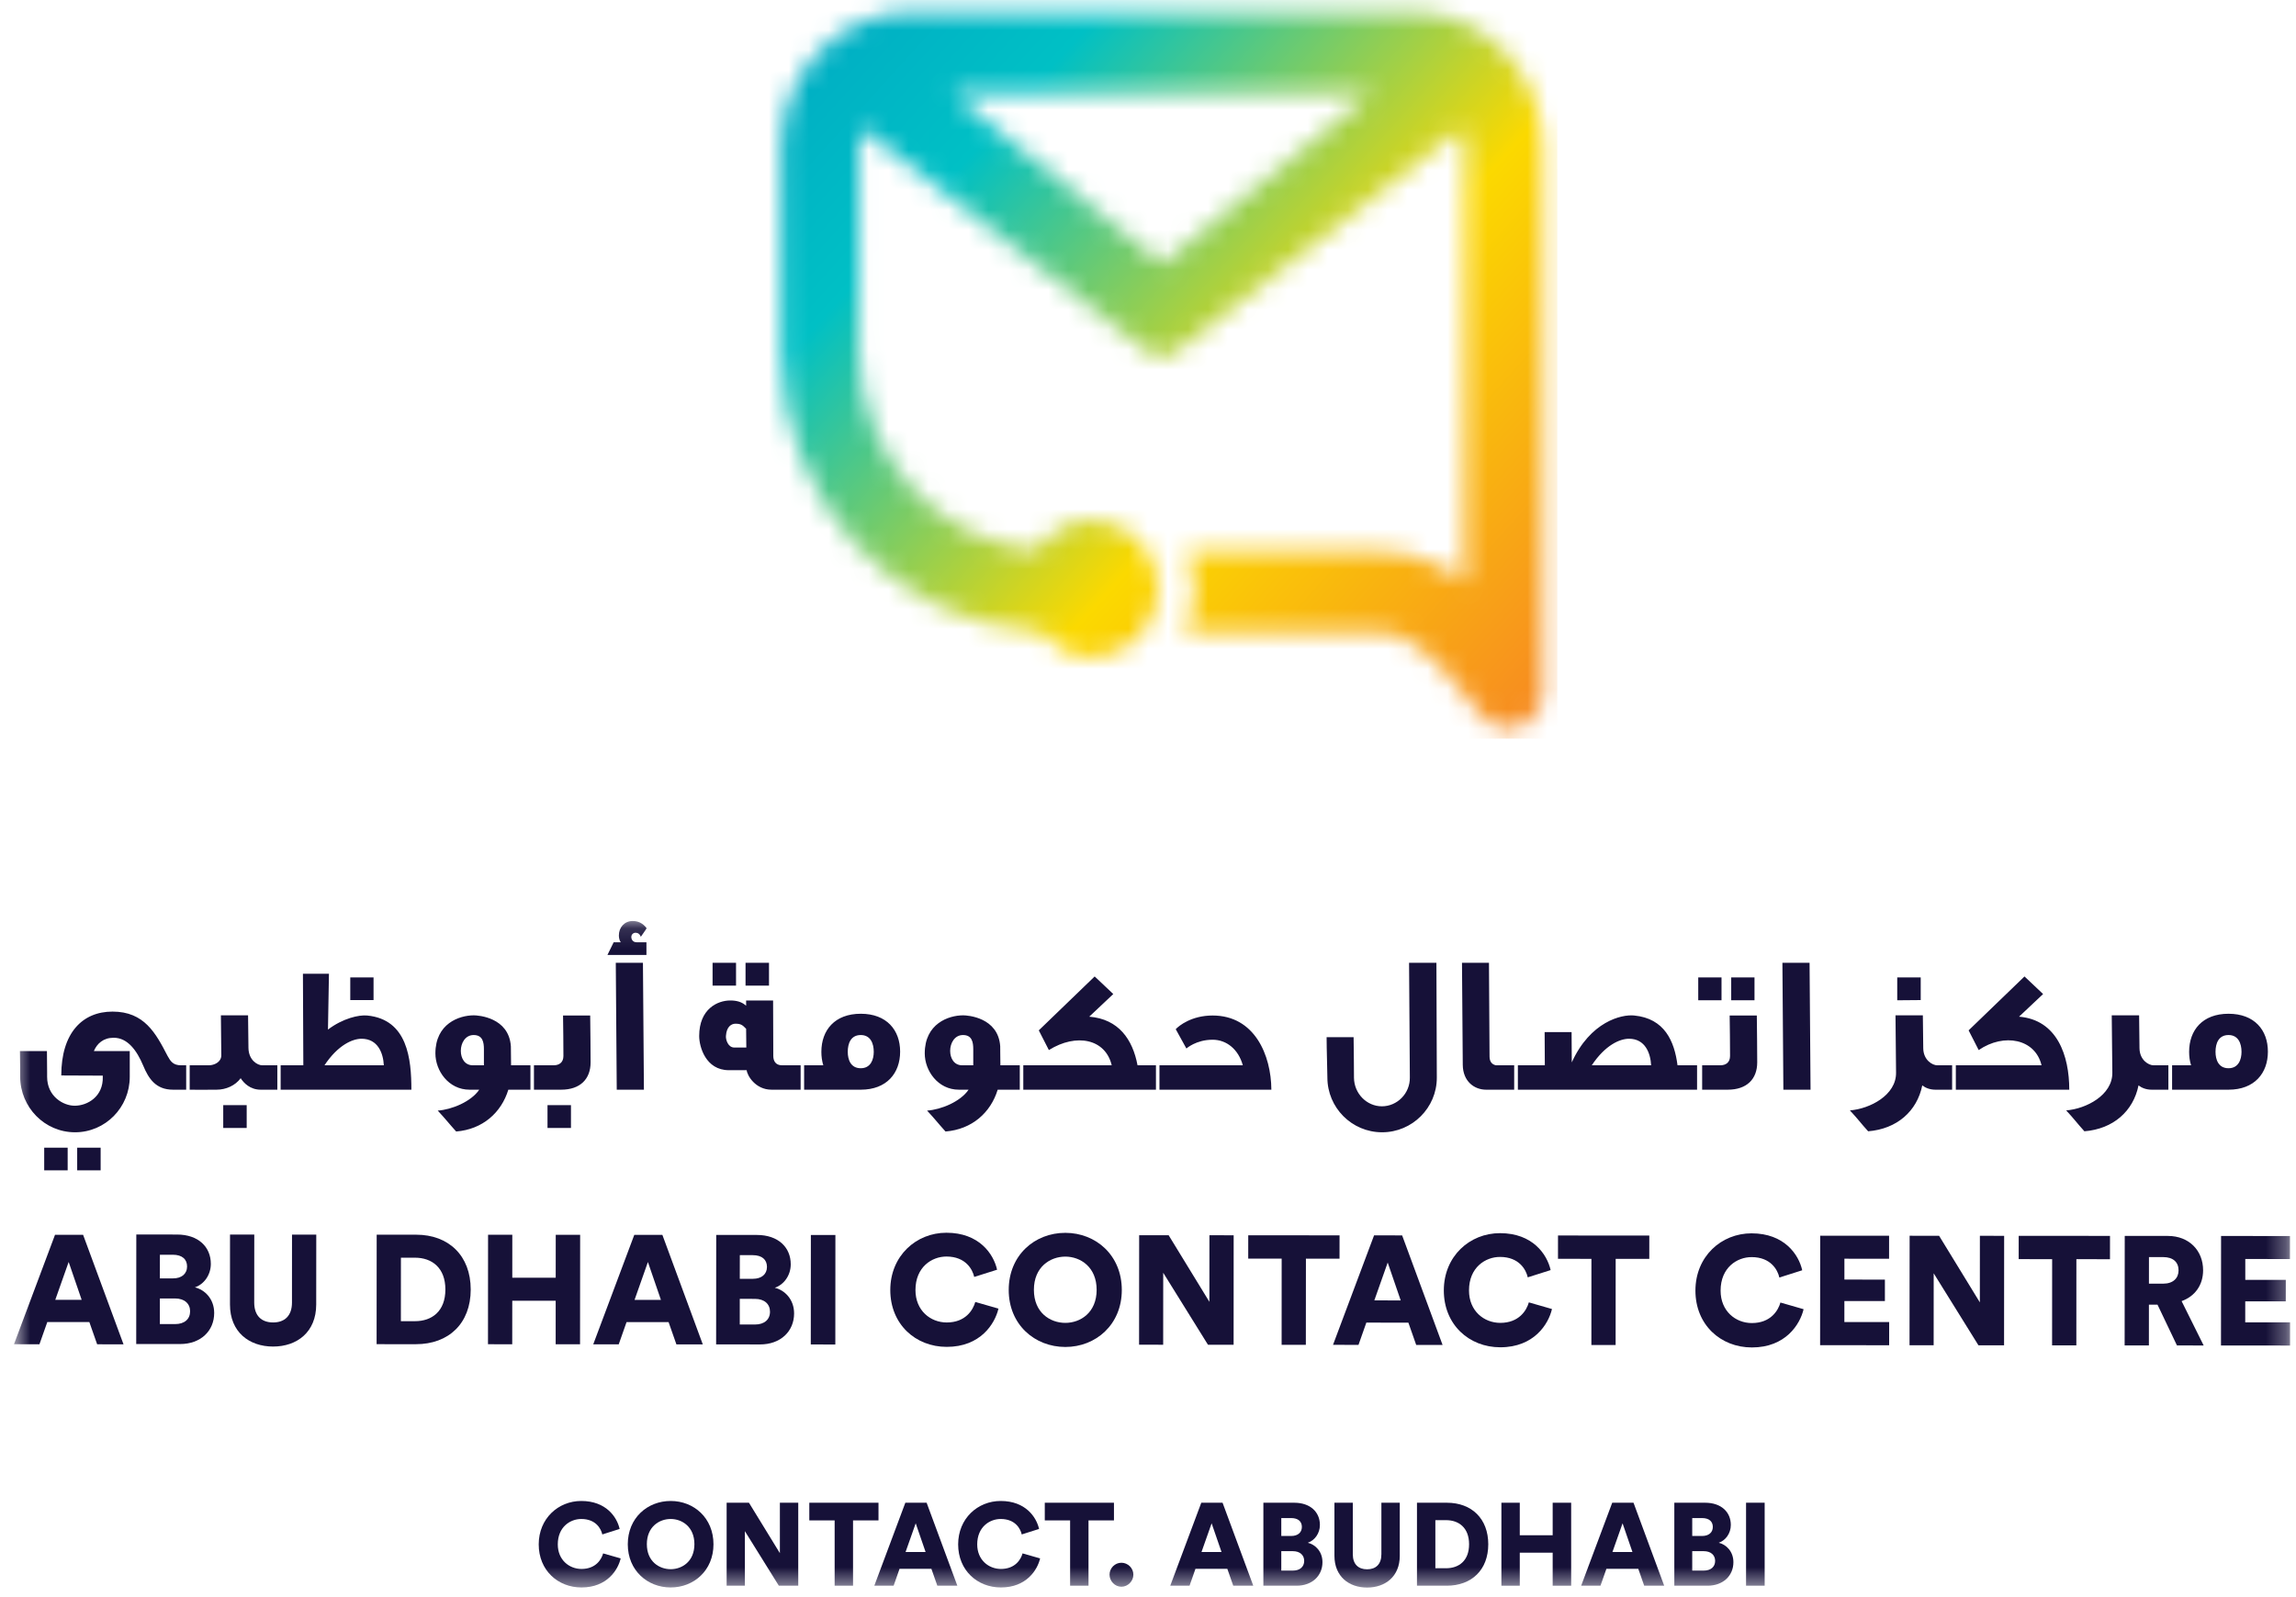 <?xml version="1.0" encoding="UTF-8"?>
<svg width="115px" height="80px" viewBox="0 0 115 80" version="1.1" xmlns="http://www.w3.org/2000/svg" xmlns:xlink="http://www.w3.org/1999/xlink">
    <title>D5B64E67-8CD2-4D43-A758-A869C2F4E985</title>
    <defs>
        <polygon id="path-1" points="0.702 0.133 114.702 0.133 114.702 33.521 0.702 33.521"></polygon>
        <path d="M31.71,0.579 L31.915,0.582 C35.447,0.694 38.276,3.699 38.276,7.387 L38.276,7.387 L38.276,34.719 L38.274,34.719 L38.267,34.852 C38.189,35.774 37.446,36.495 36.537,36.495 L36.537,36.495 L36.392,36.489 C35.867,36.445 35.403,36.162 35.115,35.742 L35.115,35.742 L34.907,35.452 C33.854,34.007 32.613,32.667 31.265,31.927 L31.265,31.927 L31.118,31.855 C30.82,31.724 30.492,31.674 30.167,31.674 L30.167,31.674 L20.299,31.674 L20.4,31.451 C20.657,30.849 20.813,30.191 20.813,29.486 L20.813,29.486 L20.807,29.239 C20.78,28.666 20.658,28.12 20.458,27.617 L20.458,27.617 L29.885,27.617 L30.065,27.619 C30.922,27.631 32.009,27.744 33.107,28.349 L33.107,28.349 L33.429,28.534 C33.748,28.726 34.06,28.937 34.365,29.165 L34.365,29.165 L34.365,7.387 L34.358,7.187 C34.338,6.923 34.282,6.669 34.196,6.43 L34.196,6.43 L20.016,17.533 L19.918,17.616 C19.714,17.772 19.464,17.866 19.19,17.866 L19.19,17.866 L19.066,17.859 C18.822,17.833 18.601,17.731 18.418,17.58 L18.418,17.58 L18.418,17.581 L4.185,6.43 L4.126,6.612 C4.055,6.857 4.016,7.117 4.016,7.387 L4.016,7.387 L4.016,17.538 L4.019,17.797 C4.145,22.968 8.031,27.158 12.946,27.569 L12.946,27.569 L13.056,27.411 C13.661,26.585 14.619,26.05 15.695,26.05 L15.695,26.05 L15.86,26.054 C17.611,26.143 19.009,27.649 19.009,29.486 L19.009,29.486 L19.005,29.658 C18.918,31.473 17.466,32.923 15.695,32.923 L15.695,32.923 L15.502,32.917 C14.543,32.86 13.692,32.376 13.122,31.648 L13.122,31.648 L12.855,31.633 C5.738,31.161 0.105,25.037 0.105,17.538 L0.105,17.538 L0.105,7.387 L0.108,7.175 C0.216,3.514 3.112,0.579 6.669,0.579 L6.669,0.579 L31.71,0.579 Z M29.725,4.635 L8.656,4.635 L19.19,13.206 L29.725,4.635 Z" id="path-3"></path>
        <linearGradient x1="0%" y1="6.852%" x2="101.068%" y2="93.148%" id="linearGradient-5">
            <stop stop-color="#00ABC4" offset="0%"></stop>
            <stop stop-color="#00C0C5" offset="21.945%"></stop>
            <stop stop-color="#FBD900" offset="60.575%"></stop>
            <stop stop-color="#F78A21" offset="100%"></stop>
        </linearGradient>
    </defs>
    <g id="Page-1" stroke="none" stroke-width="1" fill="none" fill-rule="evenodd">
        <g id="Footer-(ADCC-Logo)" transform="translate(-553, -4322)">
            <g id="Global/Footer/Sitemap/Desktop" transform="translate(79, 3740)">
                <g id="bottom-footer" transform="translate(0, 550.18)">
                    <g id="Group-4" transform="translate(132, 24.82)">
                        <g id="Group" transform="translate(342, 7)">
                            <g id="Group-46" transform="translate(0, 46)">
                                <mask id="mask-2" fill="white">
                                    <use xlink:href="#path-1"></use>
                                </mask>
                                <g id="Clip-9"></g>
                                <path d="M8.67,18.034 C9.092,18.034 9.369,17.811 9.37,17.438 C9.37,17.083 9.131,16.851 8.655,16.85 L8.009,16.85 L8.008,18.034 L8.67,18.034 Z M8.768,20.324 C9.237,20.325 9.521,20.078 9.522,19.683 C9.522,19.303 9.245,19.041 8.769,19.04 L8.008,19.04 L8.007,20.323 L8.768,20.324 Z M8.864,15.838 C9.94,15.838 10.561,16.465 10.56,17.308 C10.56,17.874 10.206,18.337 9.761,18.484 C10.252,18.6 10.728,19.057 10.728,19.769 C10.727,20.666 10.051,21.324 9.021,21.323 L6.823,21.321 L6.827,15.836 L8.864,15.838 Z" id="Fill-8" fill="#161138" mask="url(#mask-2)"></path>
                                <path d="M2.769,19.107 L4.09,19.108 L3.439,17.212 L2.769,19.107 Z M4.475,20.222 L2.369,20.221 L1.976,21.334 L0.7,21.333 L2.756,15.85 L4.162,15.851 L6.187,21.338 L4.866,21.336 L4.475,20.222 Z" id="Fill-13" fill="#161138" mask="url(#mask-2)"></path>
                                <path d="M11.519,19.344 L11.521,15.839 L12.736,15.84 L12.733,19.244 C12.733,19.909 13.101,20.241 13.678,20.242 C14.254,20.243 14.624,19.91 14.624,19.246 L14.626,15.841 L15.841,15.842 L15.838,19.346 C15.837,20.724 14.876,21.45 13.677,21.449 C12.478,21.448 11.518,20.721 11.519,19.344" id="Fill-10" fill="#161138" mask="url(#mask-2)"></path>
                                <path d="M20.786,20.178 C21.623,20.179 22.307,19.692 22.308,18.593 C22.309,17.495 21.625,16.999 20.788,16.998 L20.081,16.998 L20.079,20.178 L20.786,20.178 Z M18.863,21.33 L18.867,15.845 L20.842,15.846 C22.48,15.846 23.577,16.9 23.577,18.594 C23.576,20.288 22.475,21.332 20.831,21.331 L18.863,21.33 Z" id="Fill-11" fill="#161138" mask="url(#mask-2)"></path>
                                <polygon id="Fill-12" fill="#161138" mask="url(#mask-2)" points="27.832 21.336 27.833 19.154 25.658 19.153 25.656 21.334 24.442 21.333 24.446 15.848 25.66 15.849 25.659 18 27.834 18.001 27.836 15.851 29.058 15.852 29.053 21.336"></polygon>
                                <path d="M31.783,19.111 L33.104,19.112 L32.452,17.215 L31.783,19.111 Z M33.488,20.226 L31.382,20.224 L30.99,21.338 L29.714,21.337 L31.77,15.854 L33.176,15.854 L35.201,21.341 L33.879,21.34 L33.488,20.226 Z" id="Fill-13" fill="#161138" mask="url(#mask-2)"></path>
                                <path d="M37.715,18.055 C38.138,18.055 38.415,17.831 38.415,17.46 C38.415,17.104 38.177,16.872 37.701,16.871 L37.056,16.871 L37.054,18.055 L37.715,18.055 Z M37.813,20.345 C38.283,20.346 38.567,20.098 38.567,19.704 C38.567,19.324 38.291,19.061 37.815,19.061 L37.053,19.06 L37.053,20.344 L37.813,20.345 Z M37.91,15.859 C38.985,15.859 39.607,16.486 39.606,17.329 C39.606,17.894 39.252,18.358 38.806,18.504 C39.298,18.621 39.774,19.078 39.774,19.79 C39.773,20.687 39.097,21.344 38.067,21.343 L35.869,21.341 L35.873,15.857 L37.91,15.859 Z" id="Fill-14" fill="#161138" mask="url(#mask-2)"></path>
                                <polygon id="Fill-15" fill="#161138" mask="url(#mask-2)" points="40.61 21.345 40.614 15.86 41.843 15.861 41.839 21.346"></polygon>
                                <path d="M44.592,18.617 C44.593,16.907 45.885,15.747 47.406,15.748 C49.044,15.75 49.765,16.811 49.941,17.6 L48.796,17.962 C48.712,17.583 48.366,16.941 47.406,16.94 C46.676,16.939 45.853,17.465 45.853,18.618 C45.852,19.647 46.604,20.242 47.419,20.243 C48.364,20.244 48.741,19.61 48.849,19.215 L50.01,19.549 C49.832,20.307 49.109,21.467 47.418,21.465 C45.85,21.465 44.591,20.326 44.592,18.617" id="Fill-16" fill="#161138" mask="url(#mask-2)"></path>
                                <path d="M53.359,20.263 C54.112,20.264 54.927,19.754 54.928,18.609 C54.928,17.464 54.114,16.945 53.361,16.944 C52.599,16.944 51.785,17.462 51.785,18.607 C51.784,19.751 52.598,20.263 53.359,20.263 M53.362,15.753 C54.891,15.754 56.189,16.877 56.188,18.618 C56.187,20.35 54.887,21.471 53.358,21.47 C51.821,21.468 50.523,20.346 50.524,18.613 C50.525,16.873 51.824,15.751 53.362,15.753" id="Fill-17" fill="#161138" mask="url(#mask-2)"></path>
                                <polygon id="Fill-18" fill="#161138" mask="url(#mask-2)" points="60.504 21.359 58.262 17.753 58.26 21.358 57.053 21.357 57.057 15.872 58.534 15.873 60.575 19.209 60.577 15.874 61.791 15.875 61.788 21.36"></polygon>
                                <polygon id="Fill-19" fill="#161138" mask="url(#mask-2)" points="65.41 17.046 65.406 21.362 64.193 21.362 64.195 17.045 62.52 17.043 62.521 15.875 67.094 15.879 67.093 17.047"></polygon>
                                <path d="M68.836,19.137 L70.157,19.138 L69.506,17.241 L68.836,19.137 Z M70.542,20.252 L68.436,20.25 L68.043,21.365 L66.767,21.363 L68.823,15.88 L70.229,15.881 L72.254,21.367 L70.933,21.367 L70.542,20.252 Z" id="Fill-20" fill="#161138" mask="url(#mask-2)"></path>
                                <path d="M72.317,18.636 C72.318,16.927 73.61,15.768 75.131,15.769 C76.769,15.769 77.49,16.83 77.667,17.619 L76.521,17.982 C76.437,17.603 76.092,16.96 75.131,16.96 C74.401,16.959 73.578,17.485 73.578,18.637 C73.577,19.667 74.329,20.262 75.144,20.263 C76.089,20.264 76.467,19.629 76.575,19.236 L77.734,19.569 C77.558,20.327 76.834,21.486 75.143,21.486 C73.575,21.484 72.315,20.347 72.317,18.636" id="Fill-21" fill="#161138" mask="url(#mask-2)"></path>
                                <polygon id="Fill-22" fill="#161138" mask="url(#mask-2)" points="80.925 17.057 80.922 21.373 79.708 21.373 79.71 17.056 78.035 17.054 78.036 15.886 82.609 15.89 82.608 17.058"></polygon>
                                <path d="M84.919,18.646 C84.92,16.935 86.213,15.776 87.733,15.778 C89.371,15.779 90.093,16.839 90.268,17.628 L89.123,17.991 C89.039,17.612 88.694,16.969 87.733,16.969 C87.003,16.968 86.18,17.494 86.18,18.647 C86.179,19.675 86.931,20.272 87.745,20.272 C88.691,20.273 89.068,19.638 89.176,19.244 L90.337,19.578 C90.159,20.336 89.436,21.496 87.745,21.494 C86.177,21.493 84.918,20.355 84.919,18.646" id="Fill-23" fill="#161138" mask="url(#mask-2)"></path>
                                <polygon id="Fill-24" fill="#161138" mask="url(#mask-2)" points="91.164 21.381 91.168 15.896 94.619 15.898 94.618 17.051 92.381 17.049 92.381 18.094 94.409 18.096 94.409 19.171 92.38 19.169 92.379 20.221 94.623 20.223 94.622 21.383"></polygon>
                                <polygon id="Fill-25" fill="#161138" mask="url(#mask-2)" points="99.095 21.387 96.853 17.78 96.851 21.385 95.643 21.384 95.648 15.899 97.124 15.901 99.165 19.236 99.167 15.901 100.382 15.903 100.378 21.387"></polygon>
                                <polygon id="Fill-26" fill="#161138" mask="url(#mask-2)" points="104 17.073 103.998 21.389 102.783 21.389 102.786 17.072 101.11 17.07 101.111 15.903 105.684 15.906 105.683 17.074"></polygon>
                                <path d="M108.349,18.299 C108.848,18.299 109.117,18.021 109.118,17.634 C109.118,17.224 108.849,16.968 108.349,16.968 L107.635,16.967 L107.634,18.298 L108.349,18.299 Z M108.063,19.35 L107.633,19.35 L107.632,21.393 L106.417,21.392 L106.422,15.907 L108.581,15.908 C109.657,15.909 110.348,16.652 110.347,17.628 C110.347,18.369 109.939,18.934 109.27,19.173 L110.375,21.395 L109.038,21.394 L108.063,19.35 Z" id="Fill-27" fill="#161138" mask="url(#mask-2)"></path>
                                <polygon id="Fill-28" fill="#161138" mask="url(#mask-2)" points="111.243 21.395 111.247 15.91 114.698 15.913 114.697 17.065 112.46 17.064 112.46 18.108 114.489 18.109 114.487 19.184 112.458 19.184 112.457 20.236 114.703 20.237 114.702 21.398"></polygon>
                                <path d="M107.142,4.858 L107.161,6.51 C107.171,7.107 107.627,7.361 107.861,7.361 L108.608,7.361 L108.608,8.583 L107.773,8.583 C107.501,8.583 107.278,8.496 107.112,8.368 C106.85,9.659 105.849,10.549 104.402,10.666 C104.003,10.226 103.925,10.09 103.489,9.62 C104.489,9.542 105.81,8.858 105.801,7.733 L105.771,4.858 L107.142,4.858 Z M111.62,4.779 C112.922,4.779 113.593,5.6 113.593,6.677 C113.593,7.753 112.922,8.583 111.62,8.583 L108.794,8.583 L108.794,7.361 L109.745,7.361 C109.677,7.146 109.647,6.921 109.647,6.686 C109.647,5.6 110.318,4.779 111.62,4.779 Z M101.401,2.911 L102.333,3.791 L101.128,4.926 C103.042,5.082 103.644,6.881 103.644,8.583 L97.776,8.583 L97.776,7.361 L102.255,7.361 C101.944,6.041 100.38,5.728 99.107,6.598 L98.602,5.611 L101.401,2.911 Z M111.62,5.845 C111.115,5.845 110.969,6.275 110.969,6.686 C110.969,7.078 111.115,7.508 111.62,7.508 C112.116,7.508 112.271,7.078 112.271,6.686 C112.271,6.275 112.116,5.845 111.62,5.845 Z M96.31,4.858 L96.33,6.51 C96.339,7.107 96.796,7.361 97.029,7.361 L97.962,7.361 L97.962,8.583 L96.941,8.583 C96.669,8.583 96.446,8.496 96.281,8.368 C96.018,9.659 95.017,10.549 93.57,10.666 C93.171,10.226 93.094,10.09 92.656,9.62 C93.657,9.542 94.979,8.858 94.968,7.733 L94.94,4.858 L96.31,4.858 Z M96.203,2.96 L96.203,4.094 L95.027,4.104 L95.027,2.96 L96.203,2.96 Z M89.324,8.583 L89.276,2.227 L90.636,2.227 L90.685,8.583 L89.324,8.583 Z M86.711,2.96 L87.878,2.96 L87.878,4.104 L86.711,4.104 L86.711,2.96 Z M87.994,4.867 C88.003,5.982 88.014,6.256 88.014,7.215 C88.014,8.046 87.498,8.583 86.537,8.583 L85.001,8.583 L85.001,7.361 L86.157,7.361 C86.449,7.361 86.653,7.215 86.653,6.892 C86.653,6.207 86.643,5.532 86.634,4.867 L87.994,4.867 Z M86.226,2.96 L86.226,4.104 L85.06,4.104 L85.06,2.96 L86.226,2.96 Z M76.026,7.361 L77.376,7.361 L77.366,5.699 L78.716,5.699 L78.726,7.215 C79.649,5.18 81.213,4.798 81.855,4.867 C83.371,5.014 83.867,6.148 84.022,7.361 L85.256,7.361 L85.256,8.583 L76.026,8.583 L76.026,7.361 Z M74.578,2.227 L74.607,6.921 C74.607,7.195 74.743,7.322 74.928,7.361 L75.841,7.361 L75.841,8.583 L74.432,8.583 C73.84,8.583 73.275,8.163 73.266,7.341 L73.227,2.227 L74.578,2.227 Z M81.592,6.031 C81.146,6.031 80.408,6.334 79.727,7.361 L82.7,7.361 C82.671,6.764 82.409,6.031 81.592,6.031 Z M71.946,2.227 L71.966,7.987 C71.966,9.483 70.741,10.716 69.226,10.716 C67.7,10.716 66.485,9.474 66.485,7.977 C66.485,7.693 66.446,6.549 66.446,5.952 L67.798,5.952 C67.801,6.141 67.804,6.427 67.807,6.727 L67.811,7.087 C67.814,7.503 67.817,7.879 67.817,7.987 C67.826,8.779 68.458,9.415 69.215,9.415 C69.984,9.415 70.625,8.769 70.615,7.977 L70.576,2.227 L71.946,2.227 Z M58.074,7.361 L62.25,7.361 C62.027,6.559 61.435,6.08 60.735,6.08 C59.909,6.08 59.423,6.52 59.423,6.52 L58.889,5.552 C59.054,5.375 59.686,4.867 60.735,4.867 C62.843,4.867 63.669,6.853 63.679,8.583 L58.074,8.583 L58.074,7.361 Z M54.829,2.911 L55.761,3.791 L54.557,4.926 C56.034,5.043 56.733,6.07 56.976,7.361 L57.898,7.361 L57.898,8.583 L51.078,8.583 L51.078,7.361 L55.683,7.361 C55.373,6.041 53.915,5.737 52.535,6.598 L52.03,5.611 L54.829,2.911 Z M50.098,6.412 L50.098,6.503 C50.098,6.516 50.098,6.531 50.099,6.547 L50.099,6.668 C50.101,6.812 50.103,7.031 50.107,7.361 L51.254,7.361 L51.254,8.583 L49.971,8.583 C49.622,9.728 48.689,10.57 47.358,10.677 C46.959,10.236 46.862,10.09 46.435,9.63 C47.144,9.581 48.106,9.181 48.514,8.583 L48.028,8.583 C46.979,8.583 46.318,7.635 46.318,6.764 C46.318,5.278 47.504,4.858 48.242,4.858 C48.456,4.858 50.001,4.955 50.098,6.412 Z M48.233,5.845 C47.815,5.845 47.591,6.246 47.591,6.637 C47.591,7.009 47.785,7.361 48.194,7.361 L48.748,7.361 L48.748,6.559 C48.748,6.207 48.689,5.845 48.233,5.845 Z M43.113,4.779 C44.415,4.779 45.085,5.6 45.085,6.677 C45.085,7.753 44.415,8.583 43.113,8.583 L40.101,8.583 L40.101,7.361 L41.237,7.361 C41.17,7.146 41.14,6.921 41.14,6.686 C41.14,5.6 41.811,4.779 43.113,4.779 Z M43.113,5.845 C42.608,5.845 42.462,6.275 42.462,6.686 C42.462,7.078 42.608,7.508 43.113,7.508 C43.608,7.508 43.764,7.078 43.764,6.686 C43.764,6.275 43.608,5.845 43.113,5.845 Z M37.342,2.227 L38.517,2.227 L38.517,3.371 L37.342,3.371 L37.342,2.227 Z M37.371,5.532 C37.186,5.337 37.099,5.278 36.837,5.278 C36.633,5.278 36.39,5.425 36.361,5.884 C36.341,6.06 36.458,6.471 36.779,6.471 L37.381,6.471 L37.371,5.532 Z M38.722,4.114 L38.732,6.892 C38.732,7.117 38.829,7.361 39.169,7.361 L40.276,7.361 L40.276,8.583 L38.644,8.583 C37.828,8.583 37.42,7.86 37.4,7.606 L36.507,7.606 C35.341,7.606 35.02,6.422 35.02,5.894 C35.02,4.535 35.943,4.114 36.575,4.114 C36.895,4.114 37.158,4.183 37.371,4.378 L37.371,4.114 L38.722,4.114 Z M36.866,2.227 L36.866,3.371 L35.691,3.371 L35.691,2.227 L36.866,2.227 Z M30.891,8.583 L30.843,2.227 L32.203,2.227 L32.252,8.583 L30.891,8.583 Z M32.096,0.925 C32.047,0.779 31.941,0.721 31.834,0.721 C31.727,0.721 31.621,0.799 31.621,0.936 C31.621,1.043 31.688,1.199 31.892,1.199 L32.378,1.199 L32.378,1.835 L30.425,1.835 L30.736,1.199 L31.095,1.199 C30.998,1.073 30.998,0.897 30.998,0.847 C30.998,0.466 31.27,0.133 31.688,0.133 C31.96,0.133 32.203,0.241 32.387,0.495 C32.387,0.515 32.096,0.925 32.096,0.925 L32.096,0.925 Z M27.423,9.357 L28.598,9.357 L28.598,10.501 L27.423,10.501 L27.423,9.357 Z M28.104,8.583 L26.568,8.583 L26.568,7.361 L27.724,7.361 C28.016,7.361 28.22,7.215 28.22,6.892 C28.22,6.207 28.21,5.532 28.201,4.867 L29.561,4.867 C29.57,5.982 29.581,6.256 29.581,7.215 C29.581,8.046 29.065,8.583 28.104,8.583 L28.104,8.583 Z M24.238,6.559 C24.238,6.207 24.179,5.845 23.723,5.845 C23.305,5.845 23.081,6.246 23.081,6.637 C23.081,7.009 23.276,7.361 23.684,7.361 L24.238,7.361 L24.238,6.559 Z M25.461,8.583 C25.112,9.728 24.179,10.57 22.848,10.677 C22.449,10.236 22.352,10.09 21.925,9.63 C22.634,9.581 23.596,9.181 24.004,8.583 L23.518,8.583 C22.469,8.583 21.808,7.635 21.808,6.764 C21.808,5.278 22.994,4.858 23.732,4.858 C23.946,4.858 25.491,4.955 25.588,6.412 C25.588,6.451 25.588,6.647 25.598,7.361 L26.744,7.361 L26.744,8.583 L25.461,8.583 Z M17.544,2.96 L18.71,2.96 L18.71,4.094 L17.544,4.094 L17.544,2.96 Z M16.476,2.774 L16.427,5.572 C17.175,5.004 17.981,4.828 18.389,4.867 C20.42,5.062 20.605,7.058 20.605,8.583 L13.891,8.583 L13.891,7.361 L15.193,7.361 L15.173,2.774 L16.476,2.774 Z M18.108,6.031 C17.671,6.031 16.932,6.334 16.252,7.361 L19.225,7.361 C19.196,6.764 18.934,6.031 18.108,6.031 Z M12.356,9.357 L12.356,10.501 L11.181,10.501 L11.181,9.357 L12.356,9.357 Z M12.425,4.858 C12.434,5.385 12.434,5.963 12.444,6.49 C12.454,7.107 12.9,7.361 13.133,7.361 L14.057,7.361 L14.057,8.583 L13.056,8.583 C12.531,8.583 12.21,8.251 12.055,8.007 C11.783,8.378 11.317,8.583 10.851,8.583 C10.306,8.593 9.869,8.583 9.325,8.583 L9.325,7.361 L10.461,7.361 C10.724,7.361 11.084,7.204 11.084,6.863 L11.064,4.858 L12.425,4.858 Z M3.866,11.488 L5.041,11.488 L5.041,12.623 L3.866,12.623 L3.866,11.488 Z M3.389,11.488 L3.389,12.623 L2.214,12.623 L2.214,11.488 L3.389,11.488 Z M5.635,4.671 C7.228,4.671 7.801,5.748 8.393,6.892 C8.54,7.156 8.665,7.361 9.074,7.361 L9.501,7.361 L9.501,8.583 L8.665,8.583 C7.801,8.583 7.442,8.026 7.17,7.371 C6.858,6.627 6.392,5.972 5.683,5.982 C5.178,5.982 4.857,6.275 4.702,6.647 L6.499,6.647 L6.499,7.938 C6.499,9.474 5.275,10.716 3.759,10.716 C2.234,10.716 1.019,9.464 1.01,7.938 C1.01,7.654 1.01,7.254 0.999,6.647 L2.351,6.647 C2.358,7.116 2.359,7.465 2.36,7.717 L2.36,7.938 L2.36,7.938 C2.36,8.926 3.176,9.386 3.74,9.386 C4.381,9.386 5.178,8.926 5.148,7.938 L5.148,7.879 L3.069,7.87 C3.069,5.737 4.128,4.671 5.635,4.671 Z" id="Fill-29" fill="#161138" mask="url(#mask-2)"></path>
                                <path d="M26.983,31.358 C26.983,30.063 27.962,29.184 29.114,29.184 C30.355,29.184 30.902,29.987 31.036,30.585 L30.168,30.86 C30.105,30.573 29.842,30.086 29.114,30.086 C28.561,30.086 27.938,30.485 27.938,31.358 C27.938,32.138 28.509,32.589 29.126,32.589 C29.842,32.589 30.128,32.109 30.209,31.81 L31.088,32.061 C30.954,32.636 30.407,33.516 29.126,33.516 C27.938,33.516 26.983,32.654 26.983,31.358" id="Fill-30" fill="#161138" mask="url(#mask-2)"></path>
                                <path d="M33.593,32.601 C34.164,32.601 34.781,32.214 34.781,31.347 C34.781,30.48 34.164,30.086 33.593,30.086 C33.016,30.086 32.399,30.48 32.399,31.347 C32.399,32.214 33.016,32.601 33.593,32.601 M33.593,29.184 C34.752,29.184 35.736,30.033 35.736,31.353 C35.736,32.666 34.752,33.516 33.593,33.516 C32.429,33.516 31.444,32.666 31.444,31.353 C31.444,30.033 32.429,29.184 33.593,29.184" id="Fill-31" fill="#161138" mask="url(#mask-2)"></path>
                                <polygon id="Fill-32" fill="#161138" mask="url(#mask-2)" points="39.009 33.428 37.309 30.696 37.309 33.428 36.395 33.428 36.395 29.272 37.513 29.272 39.062 31.798 39.062 29.272 39.982 29.272 39.982 33.428"></polygon>
                                <polygon id="Fill-33" fill="#161138" mask="url(#mask-2)" points="42.726 30.157 42.726 33.427 41.805 33.427 41.805 30.157 40.536 30.157 40.536 29.272 44.001 29.272 44.001 30.157"></polygon>
                                <path d="M45.358,31.739 L46.36,31.739 L45.865,30.303 L45.358,31.739 Z M46.651,32.583 L45.055,32.583 L44.759,33.428 L43.792,33.428 L45.346,29.272 L46.412,29.272 L47.95,33.428 L46.948,33.428 L46.651,32.583 Z" id="Fill-34" fill="#161138" mask="url(#mask-2)"></path>
                                <path d="M47.991,31.358 C47.991,30.063 48.969,29.184 50.122,29.184 C51.363,29.184 51.91,29.987 52.044,30.585 L51.176,30.86 C51.113,30.573 50.85,30.086 50.122,30.086 C49.569,30.086 48.946,30.485 48.946,31.358 C48.946,32.138 49.517,32.589 50.134,32.589 C50.85,32.589 51.135,32.109 51.217,31.81 L52.096,32.061 C51.962,32.636 51.415,33.516 50.134,33.516 C48.946,33.516 47.991,32.654 47.991,31.358" id="Fill-35" fill="#161138" mask="url(#mask-2)"></path>
                                <polygon id="Fill-36" fill="#161138" mask="url(#mask-2)" points="54.52 30.157 54.52 33.427 53.599 33.427 53.599 30.157 52.33 30.157 52.33 29.272 55.795 29.272 55.795 30.157"></polygon>
                                <path d="M56.168,32.278 C56.494,32.278 56.767,32.549 56.767,32.876 C56.767,33.199 56.494,33.48 56.168,33.48 C55.842,33.48 55.574,33.199 55.574,32.876 C55.574,32.549 55.842,32.278 56.168,32.278" id="Fill-37" fill="#161138" mask="url(#mask-2)"></path>
                                <path d="M60.18,31.739 L61.182,31.739 L60.687,30.303 L60.18,31.739 Z M61.473,32.583 L59.877,32.583 L59.581,33.428 L58.615,33.428 L60.169,29.272 L61.235,29.272 L62.772,33.428 L61.77,33.428 L61.473,32.583 Z" id="Fill-38" fill="#161138" mask="url(#mask-2)"></path>
                                <path d="M64.753,32.672 C65.108,32.672 65.323,32.484 65.323,32.185 C65.323,31.898 65.114,31.698 64.753,31.698 L64.176,31.698 L64.176,32.672 L64.753,32.672 Z M64.677,30.937 C64.997,30.937 65.207,30.767 65.207,30.485 C65.207,30.215 65.026,30.04 64.666,30.04 L64.176,30.04 L64.176,30.937 L64.677,30.937 Z M64.823,29.272 C65.637,29.272 66.11,29.747 66.11,30.385 C66.11,30.813 65.841,31.165 65.504,31.277 C65.876,31.364 66.238,31.71 66.238,32.249 C66.238,32.929 65.724,33.428 64.944,33.428 L63.279,33.428 L63.279,29.272 L64.823,29.272 Z" id="Fill-39" fill="#161138" mask="url(#mask-2)"></path>
                                <path d="M66.838,31.927 L66.838,29.272 L67.758,29.272 L67.758,31.851 C67.758,32.356 68.038,32.607 68.474,32.607 C68.911,32.607 69.19,32.356 69.19,31.851 L69.19,29.272 L70.111,29.272 L70.111,31.927 C70.111,32.97 69.383,33.521 68.474,33.521 C67.566,33.521 66.838,32.97 66.838,31.927" id="Fill-40" fill="#161138" mask="url(#mask-2)"></path>
                                <path d="M72.429,32.554 C73.064,32.554 73.582,32.185 73.582,31.352 C73.582,30.52 73.064,30.145 72.429,30.145 L71.893,30.145 L71.893,32.554 L72.429,32.554 Z M70.972,33.428 L70.972,29.272 L72.47,29.272 C73.71,29.272 74.543,30.069 74.543,31.352 C74.543,32.637 73.71,33.428 72.464,33.428 L70.972,33.428 Z" id="Fill-41" fill="#161138" mask="url(#mask-2)"></path>
                                <polygon id="Fill-42" fill="#161138" mask="url(#mask-2)" points="77.769 33.428 77.769 31.774 76.121 31.774 76.121 33.428 75.201 33.428 75.201 29.272 76.121 29.272 76.121 30.901 77.769 30.901 77.769 29.272 78.695 29.272 78.695 33.428"></polygon>
                                <path d="M80.763,31.739 L81.764,31.739 L81.27,30.303 L80.763,31.739 Z M82.057,32.583 L80.46,32.583 L80.163,33.428 L79.196,33.428 L80.752,29.272 L81.818,29.272 L83.354,33.428 L82.353,33.428 L82.057,32.583 Z" id="Fill-43" fill="#161138" mask="url(#mask-2)"></path>
                                <path d="M85.335,32.672 C85.69,32.672 85.906,32.484 85.906,32.185 C85.906,31.898 85.697,31.698 85.335,31.698 L84.759,31.698 L84.759,32.672 L85.335,32.672 Z M85.259,30.937 C85.58,30.937 85.79,30.767 85.79,30.485 C85.79,30.215 85.609,30.04 85.248,30.04 L84.759,30.04 L84.759,30.937 L85.259,30.937 Z M85.405,29.272 C86.22,29.272 86.692,29.747 86.692,30.385 C86.692,30.813 86.424,31.165 86.087,31.277 C86.459,31.364 86.821,31.71 86.821,32.249 C86.821,32.929 86.307,33.428 85.527,33.428 L83.862,33.428 L83.862,29.272 L85.405,29.272 Z" id="Fill-44" fill="#161138" mask="url(#mask-2)"></path>
                                <polygon id="Fill-45" fill="#161138" mask="url(#mask-2)" points="87.455 33.427 88.387 33.427 88.387 29.271 87.455 29.271"></polygon>
                            </g>
                            <g id="Group-49" transform="translate(39, 0)">
                                <mask id="mask-4" fill="white">
                                    <use xlink:href="#path-3"></use>
                                </mask>
                                <g id="Clip-48"></g>
                                <polygon id="Fill-47" fill="url(#linearGradient-5)" mask="url(#mask-4)" points="-0.83 37 39 37 39 0 -0.83 0"></polygon>
                            </g>
                        </g>
                    </g>
                </g>
            </g>
        </g>
    </g>
</svg>